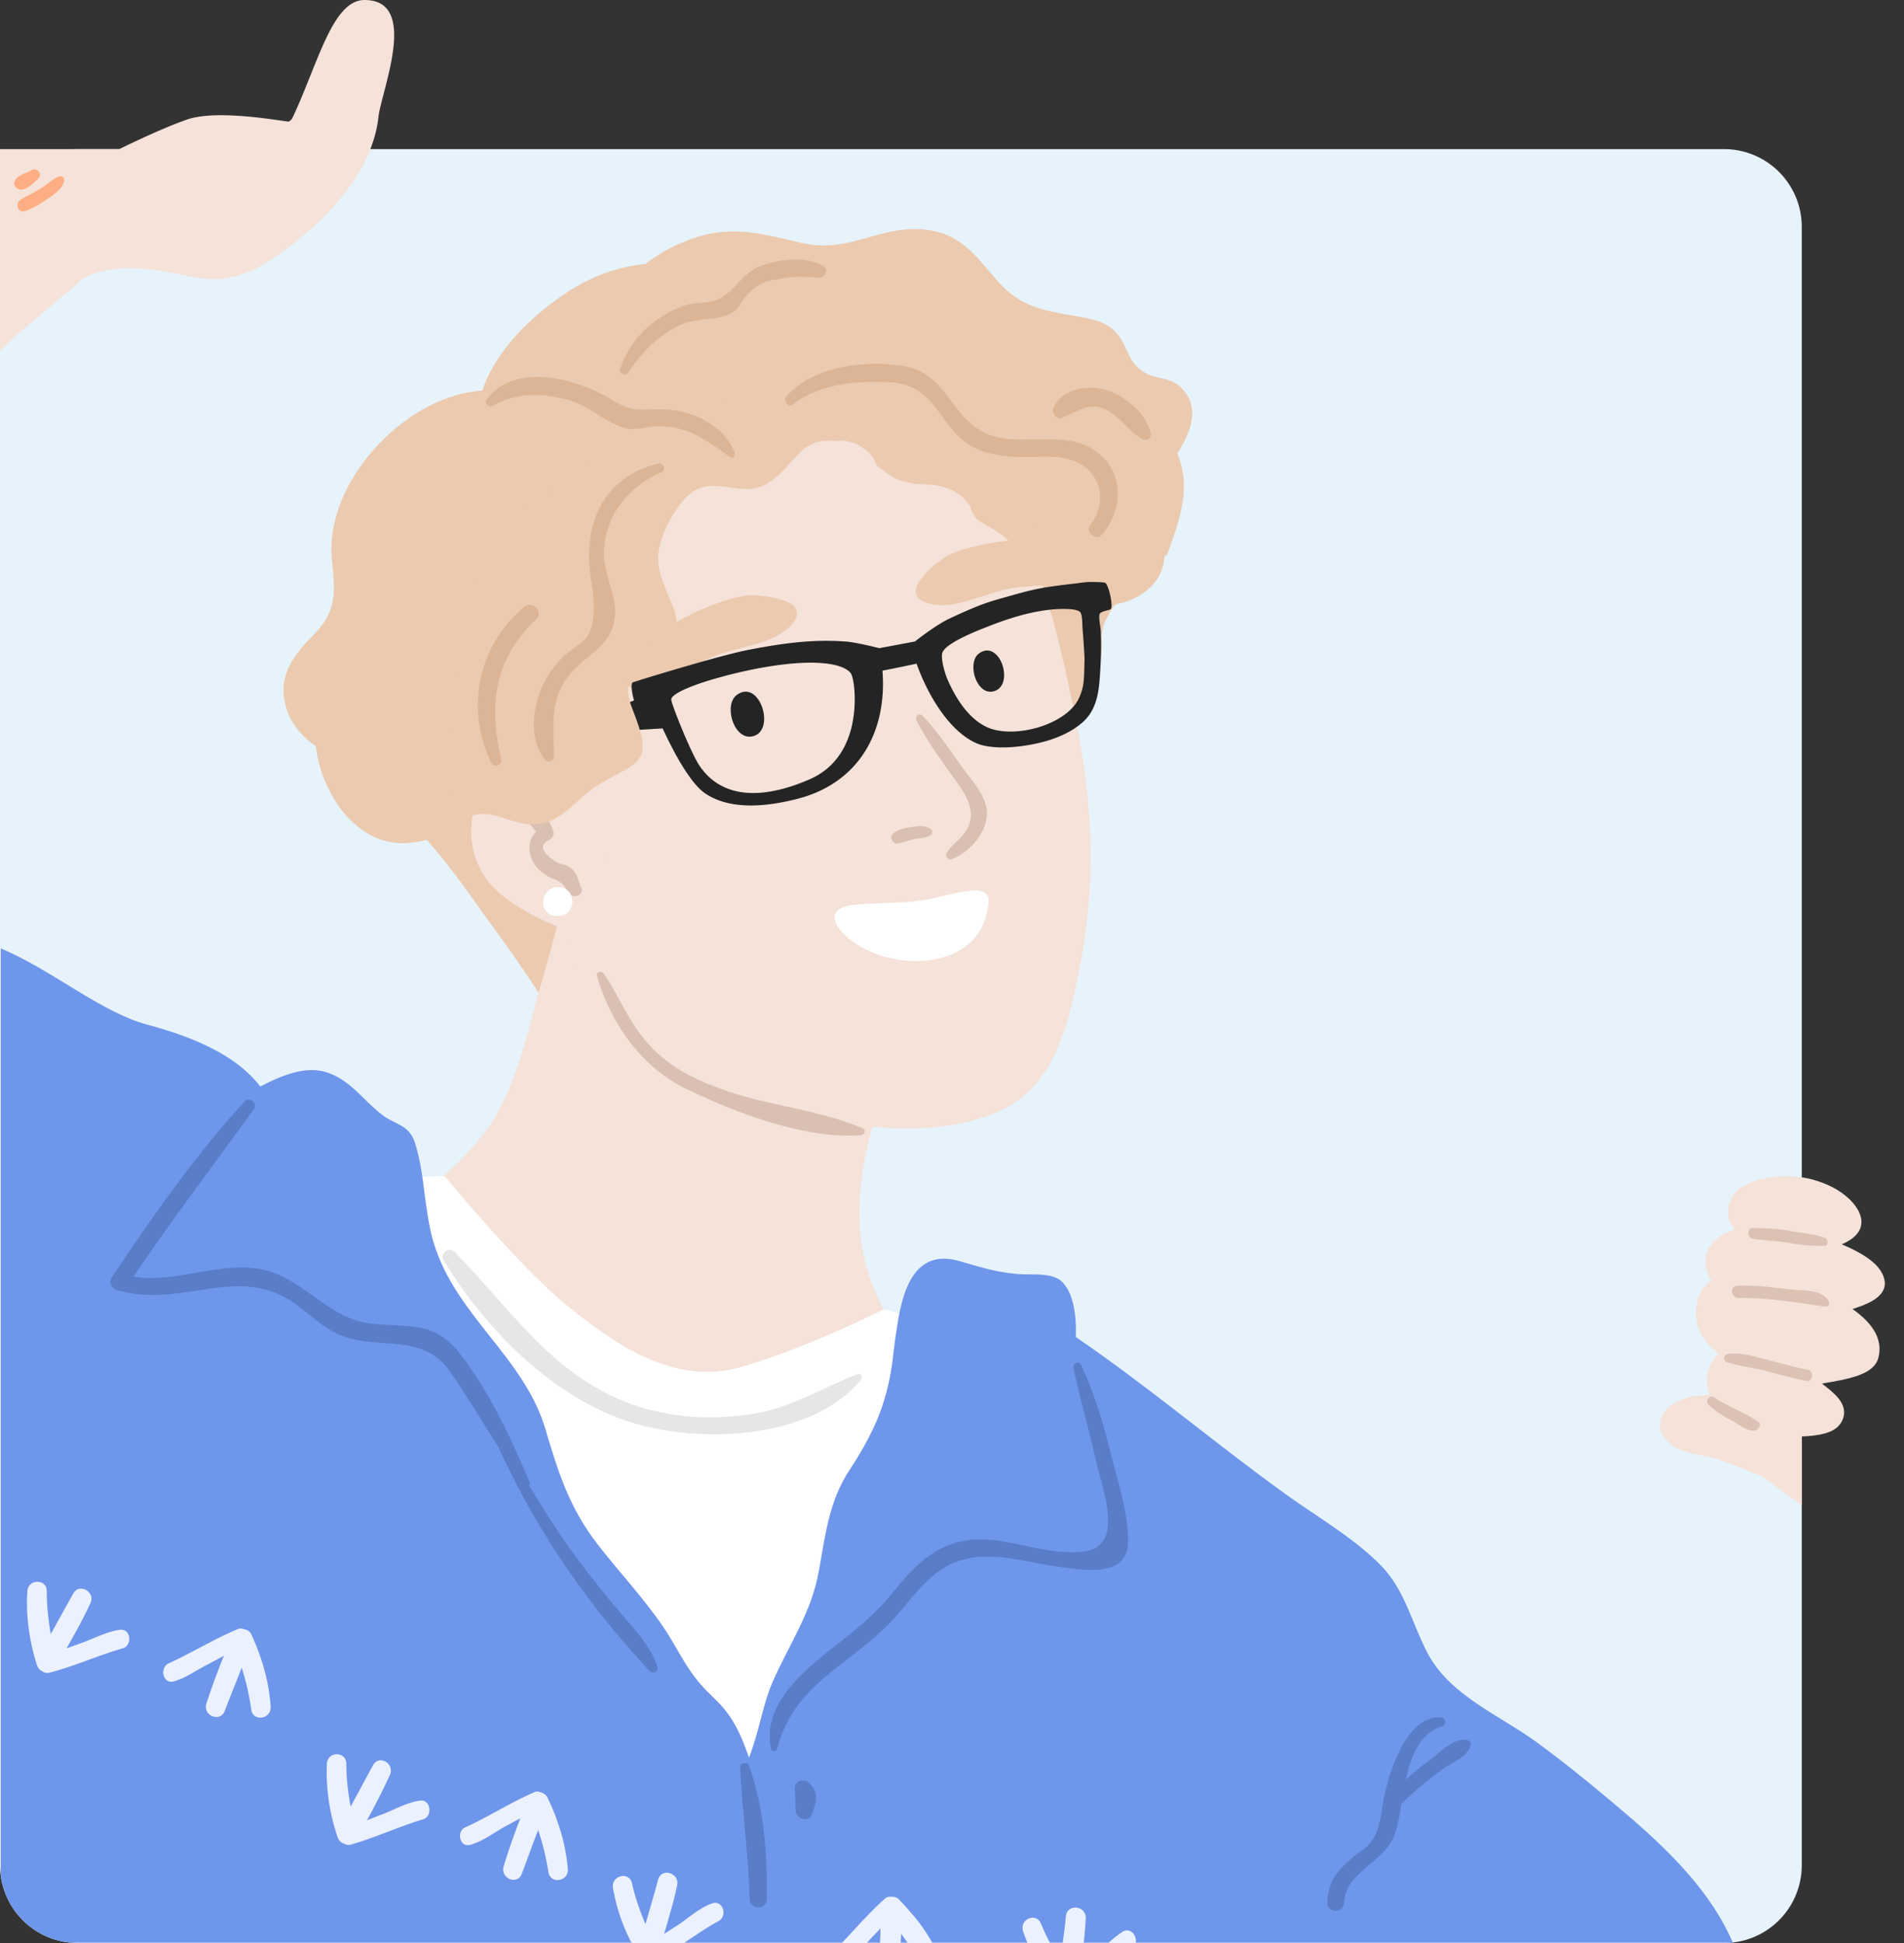 <svg width="196" height="200" fill="none" xmlns="http://www.w3.org/2000/svg"><rect width="100%" height="100%" fill="#333333" stroke="none"/><g clip-path="url(#a)"><path d="M177.475 15.35H8a8 8 0 0 0-8 8V192a8 8 0 0 0 8 8h169.475a8 8 0 0 0 8-8V23.35a8 8 0 0 0-8-8z" fill="#E7F3FB"/><path d="M121.27 39.635c-.979-.772-2.284-.65-3.304-1.219-2.039-1.056-1.835-3.086-3.304-4.426-1.06-.975-2.57-1.218-3.956-1.462-3.06-.528-5.548-.893-7.791-3.37-2.325-2.518-3.63-4.914-7.343-5.483-1.468-.203-2.937-.081-4.364.284-3.223.772-5.385 1.828-8.852 1.016-4.364-1.056-7.587-1.909-11.951-.082-1.428.569-2.733 1.34-3.957 2.274a17.73 17.73 0 0 0-7.954 2.843c-3.753 2.477-7.383 5.93-8.852 10.193-7.995.528-16.071 9.38-15.5 17.056.204 2.761.734 4.914-1.142 7.269-.694.893-1.591 1.624-2.244 2.518-1.02 1.34-1.713 2.72-1.55 4.467.204 2.314 1.51 4.06 3.304 5.279.571 5.076 4.446 10.599 9.79 9.95.612-.082 1.142-.163 1.631-.285 2.53 2.802 4.691 6.05 6.894 9.056 2.815 3.858 5.466 7.797 7.873 11.939.367.65 1.468.731 1.835 0 2.285-4.386 3.06-11.046 1.142-15.675a15.162 15.162 0 0 0-2.08-3.615 11.494 11.494 0 0 0 3.834-1.827c2.815 1.34 6.037 1.665 9.3 1.056 2.693-.487 5.1-1.584 7.384-3.086 2.814-1.828 5.302-4.264 8.81-4.508 5.548-.406 10.891 2.72 15.786-1.584 1.224-1.056 2.04-2.355 2.57-3.736 1.591-.406 3.06-1.34 4.161-2.64 1.06-1.258 1.672-2.76 1.917-4.345.204-1.543-.245-2.436.612-3.939 1.06-1.949.693-1.055 2.488-1.827 2.325-1.015 3.345-2.72 3.426-4.508.164-.04.286-.122.327-.284 1.264-3.533 2.447-6.741.979-10.274 1.713-2.6 2.325-5.239.081-7.025z" fill="#EBCAB0"/><path d="M98.02 143.919c-.408-.488-.775-.975-1.183-1.462-.367-.447-.734-.853-1.06-1.259-1.225-1.421-2.448-2.843-3.55-4.386-.448-.65-.856-1.34-1.264-2.03-1.346-2.559-2.08-4.995-2.366-7.432a22.171 22.171 0 0 1-.122-3.289c.122-3.574 1.02-7.188 2.202-11.086.694-2.274 1.02-4.792 2.285-6.863.408-.609-.53-1.097-.939-.569-.163.203-.285.406-.448.65-3.019-8.447-10.769-13.848-18.315-18.234-1.469-.852-10.035-4.995-12.808-3.086-.204-.365-.857-.487-.939.04-.856 5.524-2.243 10.925-3.793 16.285-1.224 4.264-2.121 8.69-4.12 12.589a15.766 15.766 0 0 1-1.672 2.721c-.123.203-.286.365-.408.528-1.673 2.111-3.671 4.06-5.956 5.604-.611.446-1.264.852-1.917 1.258-.734.407-1.51.813-2.284 1.178a24.943 24.943 0 0 1-3.794 1.421c-.49.122-.57.731-.285 1.016-1.428 1.786-1.387 4.426-1.224 6.781.326 5.564 2.937 10.559 5.303 15.472.449.975.938 1.95 1.387 2.924 2.406 4.914 4.935 9.828 7.79 14.417 3.305 5.238 7.098 10.152 10.24 15.512 2.324 4.021 5.098 8.325 8.443 12.264.53.65 1.101 1.259 1.672 1.868.327.366.653.731 1.02 1.056.408.406.816.812 1.224 1.178h20.803c.612-.853 1.142-1.665 1.672-2.437.653-1.056 1.265-2.152 1.713-3.533 2.162-6.091 3.305-12.507 3.59-18.964.204-4.995.53-10.193 1.183-15.269.122-.285.286-.609.408-.894 1.958-4.507.449-10.111-2.488-13.969z" fill="#F5E2D8"/><path d="M110.502 72.853c-.857-4.102-1.795-8.447-3.182-12.548-.53-1.625-1.183-3.209-1.876-4.752l-.367-.73c-2.203-4.386-5.548-7.392-8.648-10.884.204-.203.245-.447.04-.772-1.386-2.03-3.63-1.949-5.914-1.908-4.772.122-9.586.73-14.195 2.071-7.342 2.112-14.4 6.416-19.212 12.345-4.487 5.523-5.466 12.873-4.732 19.736.367 3.655 1.224 7.229 2.366 10.68 1.631 4.833 2.937 10.275 5.466 14.66.081.122.244.244.367.244 1.55 2.924 3.263 5.726 5.71 7.756 3.957 3.249 8.934 4.467 13.788 5.564 7.056 1.583 15.418 3.086 22.353.243 6.241-2.558 7.587-9.38 8.729-15.269a54.07 54.07 0 0 0 .857-6.213c.612-6.782-.123-13.523-1.55-20.223z" fill="#F5E2D8"/><path d="M67.508 92.995c-.897.162-1.672.365-2.488.568-.979-3.451-3.385-6.538-4.976-9.705-1.306-2.64-2.121-5.807-4.854-7.31-.367-.203-.938.122-.938.528v.61c-1.714-.082-3.264 1.055-4.324 2.801-2 3.33-2 7.675.652 10.64 2.244 2.518 8.893 5.97 13.624 5.442.368.406.898.203 1.143-.204 1.264-.365 2.284-1.055 2.977-2.274.286-.568-.285-1.177-.816-1.096z" fill="#F5E2D8"/><path d="M102.792 67.655c-.489-.65-1.183-.975-1.998-.406-1.265.893-.368 4.183 1.346 3.939 1.55-.244 1.468-2.396.652-3.533zM78.032 71.96c-.53-.732-1.305-1.056-2.161-.447-1.387.974-.408 4.548 1.468 4.304 1.672-.243 1.59-2.599.693-3.858z" fill="#242424"/><path d="M59.84 91.411c-.408-.934-.408-1.705-1.346-2.233-.286-.163-.571-.203-.898-.285-.652-.284-2.733-1.665-1.06-2.436.285-.122.53-.487.448-.812-.57-2.03-2.61-3.209-3.67-4.995-.327-.569-1.428-.447-1.265.365.449 1.787 1.998 3.127 3.14 4.59-.774.77-.897 1.867-.367 3.004.327.65.776 1.056 1.347 1.462.612.406 1.387.487 1.917 1.137.449.528.122.569.775.975.53.203 1.264-.203.979-.772z" fill="#D9C0B3"/><path d="M101.773 92.67c.04-.61-.572-1.015-1.143-1.015-1.917 0-3.752.73-5.67 1.015-2.406.365-4.813.203-7.179.487-2.202.244-2.406 1.544-.856 3.046 4.242 4.102 14.48 4.061 14.848-3.533z" fill="#fff"/><path d="M184.577 145.665c-3.63-2.03-9.3-2.721-11.91-1.421-2.652 1.34-2.162 4.02.326 4.995 1.264.487 2.814.609 4.12 1.055 1.346.488 2.651 1.056 4.038 1.544.245.081 2.815 2.03 4.324 3.126v-8.446a2.958 2.958 0 0 0-.898-.853z" fill="#F5E2D8"/><path d="m66.489 71.635-4.08 1.543.653 2.111 5.996-.365-2.57-3.29z" fill="#242424"/><path d="M177.561 145.259c2.815 1.624 5.262 2.964 9.056 2.518 1.305-.163 2.733-.488 3.141-1.868.448-1.503-1.102-2.64-2.203-3.493 2.896-.487 5.303-.934 5.792-2.599.531-1.949-.571-3.614-2.651-5.076 1.836-.568 3.712-1.421 3.263-3.127-.367-1.38-1.876-2.477-4.364-3.533 3.834-1.624 1.509-4.71-1.143-5.969-4.609-2.234-9.055-.325-9.708.487-.652.772-1.019 1.746-.815 2.721.081.447.326.893.611 1.259-1.998.649-3.589 2.03-2.733 4.507.082.285.204.528.368.772-.979.65-1.591 1.705-1.591 3.33 0 1.746.938 3.086 2.325 4.101-1.591 1.625-1.836 4.508.652 5.97z" fill="#F5E2D8"/><path d="M188.249 133.929c-.735-1.218-2.448-1.056-3.672-1.178-1.917-.203-3.834-.487-5.751-.406-.816.041-.653 1.259.163 1.259 3.019-.041 5.996.487 8.933.893.327.041.449-.324.327-.568zM187.881 127.431c-1.142-.446-2.406-.487-3.63-.73-1.224-.244-2.529-.285-3.793-.285-.653 0-.612 1.015 0 1.097 1.264.203 2.569.203 3.834.446 1.142.203 2.325.285 3.467.285.449.04.49-.65.122-.813zM186.087 140.995c-1.428-.284-2.856-.69-4.283-1.056-1.265-.325-2.652-.771-3.957-.568-.408.081-.53.649-.122.812 1.223.446 2.61.568 3.915.893 1.428.366 2.815.772 4.283 1.056.694.162.857-1.015.164-1.137zM176.46 143.838c1.428.974 3.1 1.502 4.528 2.517.408.285.041.813-.326.894-.816.122-1.632-.65-2.366-1.015a10.861 10.861 0 0 1-2.407-1.625c-.408-.365.082-1.096.571-.771z" fill="#DBC2B5"/><path d="M37.527 0c-3.345 0-4.813 6.66-7.464 12.223-.082.122-.204.203-.327.285-.163.08-7.22-1.34-10.483-.203-2.814.974-6.975 3.045-6.975 3.045H0v20.71a116.089 116.089 0 0 1 3.345-2.964c1.713-1.502 3.549-2.923 5.262-4.467 3.671-1.786 7.546-.852 11.503-.08 3.018.608 5.629-.285 8.117-2.031 4.038-2.802 8.117-6.579 9.912-11.208.408-1.056.694-2.112.816-3.25C39.281 9.26 43.197 0 37.527 0z" fill="#F5E2D8"/><path d="M6.16 18.152c-.735.203-1.306.853-1.918 1.219-.693.446-1.509.771-2.162 1.218-.53.365-.244 1.38.49 1.137.856-.284 1.713-.812 2.447-1.34.653-.447 1.469-1.015 1.591-1.828.04-.203-.163-.487-.449-.406zM3.304 17.503c-.53.284-2.284.771-1.754 1.665.286.527.897.365 1.305.121.45-.243.735-.609 1.102-.934.448-.406-.123-1.137-.653-.852z" fill="#FFAE83"/><path d="M88.801 116.142c-4.528-1.949-9.83-2.315-14.48-4.02-3.59-1.3-6.405-2.843-8.648-6.01-1.346-1.868-2.203-3.98-3.508-5.889-.245-.365-.857-.162-.694.285 1.387 4.792 4.528 9.299 9.097 11.533 4.976 2.436 12.522 5.319 18.11 4.791.286 0 .531-.527.123-.69zM101.528 83.086c-.286-1.502-1.591-2.883-2.448-4.06-1.305-1.828-2.57-3.737-4.12-5.361-.326-.325-.815.081-.611.487 1.223 2.437 2.977 4.67 4.527 6.904 1.142 1.665 1.632 3.452.082 5.076-.571.61-1.101.975-1.51 1.706-.162.324.123.73.49.609 1.999-.731 4.038-3.127 3.59-5.36zM95.776 85.32c-.53-.406-1.264-.284-1.876-.203-.694.081-1.428.243-1.958.69-.408.325-.082 1.056.408 1.015.612-.04 1.142-.325 1.754-.446.57-.122 1.183-.082 1.672-.407a.38.38 0 0 0 0-.65z" fill="#D9C0B3"/><path d="M106.83 55.431c-1.876-6.619-5.71-13.928-12.767-16.04-3.549-1.056-7.383-.366-10.973.244-4.854.852-10.279 1.543-14.807 3.492-6.404 2.72-13.338 7.919-17.662 13.36-2.529 3.208-3.386 6.782-3.712 10.802-.367 4.995-.53 9.99-.693 14.985 0 .325.163.569.367.69a9.94 9.94 0 0 0-1.183 1.097c-.694.812.367 1.908 1.183 1.178 3.671-3.33 5.547.162 9.137-.447 2.162-.366 3.875-2.72 5.588-3.817 4.202-2.64 6.037-2.112 4.039-7.35-.735-1.95-1.347-3.168.611-4.955.53-.487 1.387-.69 2-1.137 1.264-1.015 1.794-2.112 1.671-3.736-.081-.893-.489-1.624-.815-2.437-.938-2.355-1.55-3.654-.571-6.253.53-1.462 1.672-3.412 2.937-4.386 1.876-1.421 4.079-.203 6.2-.406 2.202-.244 3.508-2.315 5.017-3.777 1.02-.974 2.04-1.3 3.467-1.137 1.51-.203 2.815.325 3.916 1.543.163.325.367.69.53 1.015 1.183.894 1.632 1.34 3.182 1.706 1.142.284 2.366.081 3.467.447 1.224.243 2.203.934 2.937 2.07.122.447.326.853.612 1.219 1.346.975 2.937 1.503 3.834 2.964.245.366.775.325.979.041.367.122.734.244 1.061.284.938.244 1.305-1.096.448-1.258z" fill="#EBCAB0"/><path d="M81.99 62.822c-.164-.446-.613-.812-1.55-1.096a10.925 10.925 0 0 0-3.06-.447c-3.1-.04-13.38 4.548-12.972 8.69.041.488.408.935.939.935 3.059-.041 5.629-2.437 8.402-3.452 1.836-.69 3.876-.934 5.711-1.746 1.305-.569 2.896-1.828 2.53-2.884zM107.32 60.264c-1.224.081-2.447.122-3.59.365-1.917.407-3.752 1.26-5.751 1.584-1.346.203-3.386 0-3.671-1.096-.123-.447.081-1.015.693-1.746.653-.813 1.469-1.462 2.325-2.03 1.306-.813 4.732-1.666 8.077-1.788.734 1.503 1.346 3.087 1.917 4.711z" fill="#EBCAB0"/><path d="M113.765 59.98c-.041-.04-1.509-.122-2.121-.04-.408.04-.857.12-1.346.162-2.489.324-3.264.365-6.119 1.177-2.284.65-2.978.772-6.445 2.396-1.468.69-3.549 2.355-3.549 2.355l-3.67.69s-2.53-.649-3.55-.69c-3.426-.243-6.485.204-9.87.853-3.02.569-11.953 3.33-11.993 3.37-.286.407.245 2.6.652 2.722.204.04 1.51-.163 1.51-.163s1.386 3.452 3.018 6.091c.734 1.178 1.51 2.193 2.244 2.721 2.651 1.828 6.404 1.381 9.382.65 6.608-1.624 9.422-7.066 8.933-13.239 0 0 3.467-.69 3.508-.73 1.101 3.086 3.181 6.7 5.914 8.08 1.387.732 3.998.691 6.527.123 1.672-.366 3.426-1.056 4.691-2.193 1.59-1.422 1.672-3.533 1.794-5.523a39.52 39.52 0 0 0 .041-3.817c0-.366-.285-1.584-.081-1.828.163-.243.938-.325 1.101-.447.286-.203-.163-2.436-.571-2.72zm-25.78 11.817c.041 3.492-1.183 6.904-4.61 8.406-4.078 1.787-8.728 2.437-11.339-1.34-.938-1.38-2.978-6.538-2.937-6.863.041-.69 2.733-1.665 4.977-2.274 2.896-.812 6.975-1.624 9.993-1.503.98.04 2.733.203 3.468 1.016.367.487.448 2.03.448 2.558zm23.496-1.178c-.164.772-.449 1.503-.979 2.112-1.754 2.03-5.711 3.046-8.24 2.355-2.08-.568-3.712-2.72-4.813-5.36-.204-.528-.612-1.909-.449-2.518.326-1.056 3.875-2.396 4.813-2.761 4.406-1.747 7.016-1.828 8.322-1.747.571.041.979.163 1.101.366.204.447.163 1.178.204 1.624.081 1.056.163 2.112.204 3.168-.041.934 0 1.868-.163 2.761z" fill="#242424"/><path d="M45.767 121.056s7.791 9.462 12.686 13.401 11.013 8.244 17.825 6.254c6.812-1.95 14.685-5.929 14.685-5.929s2.815.487 4.977 2.233c2.161 1.746 9.381 12.264 9.381 12.264s4.161 14.579-5.139 21.564c-9.3 6.984-14.359 21.36-20.232 22.741-5.874 1.34-16.97-16.325-26.922-25.462-9.953-9.137-21.66-39.838-21.66-43.33 0-3.493 14.4-3.736 14.4-3.736z" fill="#fff"/><path d="M167.976 187.208c-3.182-2.721-6.405-5.401-9.79-7.878-3.916-2.843-8.933-4.792-11.258-9.218-1.632-3.127-2.325-6.579-4.936-9.137-2.937-2.924-6.812-5.077-10.116-7.513-7.057-5.117-13.869-10.883-21.13-15.838.082-2.071-.204-4.67-1.55-5.807-.979-.771-2.692-.609-3.834-.649-2.407-.082-4.283-.691-6.526-1.341-4.691-1.38-5.956 2.924-6.527 6.985-.204 1.218-.326 2.396-.449 3.411-.611 4.427-1.998 7.391-4.405 11.087-2.08 3.127-2.488 6.619-3.14 10.274-.776 4.467-3.06 7.594-4.814 11.614-1.06 2.518-1.387 5.239-2.407 7.716-.57-1.706-1.264-3.33-2.243-4.63-.816-1.096-1.877-1.908-2.733-2.924-1.591-1.786-2.57-4.061-3.916-6.01-2.04-2.964-4.528-5.604-6.73-8.446-2.856-3.696-4.039-7.432-5.344-11.858-2.203-7.351-9.178-11.615-11.462-19.046-.53-1.706-.734-3.533-.98-5.279-.203-1.706-.448-3.411-.938-4.995-.611-1.99-1.998-1.909-3.344-2.924-1.958-1.462-3.141-3.452-5.548-4.345-2.243-.853-4.813.203-7.057 1.381-2.651-3.412-7.179-5.158-11.666-6.376-4.731-1.259-9.871-5.685-15.051-7.838V199.96h178.295c-2.162-5.035-6.2-9.096-10.401-12.751z" fill="#6E96EA"/><path d="M75.626 46.538c-.939-2.193-2.896-3.452-5.18-4.101-1.265-.325-2.326-.325-3.631-.285-1.876.081-2.53-.203-4.12-1.177-3.549-2.071-9.79-3.696-12.604.162-.286.406.285.894.652.65 2.489-1.462 5.222-1.34 7.914-.569 2.08.61 3.671 2.274 5.67 2.843 1.02.284 2.162-.122 3.222-.163 3.141-.162 5.14 1.422 7.587 3.127.327.285.612-.162.49-.487zM67.712 47.716c-5.996 1.543-7.831 6.782-6.812 12.304.286 1.543.45 4.061-.407 5.442-.53.812-1.918 1.502-2.57 2.193-.816.812-1.51 1.746-2 2.802-1.1 2.315-1.508 5.523.123 7.675.286.406.98.284.98-.284-.042-3.452-.531-6.254 2.12-8.975 1.591-1.624 3.63-2.558 4.08-4.914.448-2.233-.857-4.264-1.02-6.457-.286-3.98 2.325-7.39 5.873-8.893.572-.203.164-1.056-.367-.893zM53.925 62.498c-4.772 4.02-6.037 10.517-3.345 16.04.286.569 1.142.163 1.02-.406-1.346-5.523-.693-10.355 3.59-14.376.816-.812-.408-1.99-1.265-1.258zM113.235 46.782c-3.182-2.762-7.547-.772-11.177-1.95-4.201-1.38-4.365-6.497-9.219-7.187-3.956-.569-9.055.04-11.87 3.127-.408.446.163 1.259.653.852 2.855-2.152 6.567-2.477 10.075-2.274 4.446.285 4.773 3.98 7.71 6.173 1.59 1.177 3.467 1.421 5.384 1.502 1.632.082 3.304-.162 4.895.163 3.426.73 4.609 4.101 2.529 6.903-.53.69.653 1.625 1.224.934 2.08-2.396 2.325-6.05-.204-8.243zM113.643 40.081c-1.836-.487-4.569.04-5.222 2.03-.163.488.408 1.097.898.894 1.713-.65 2.855-1.787 4.731-.73 1.387.77 2.203 2.233 3.59 2.923.449.203.938-.122.816-.61-.449-2.07-2.774-3.979-4.813-4.507zM84.681 27.33c-1.795-.975-4.283-.65-6.16-.04-2.12.73-2.691 2.558-4.527 3.492-.856.446-2.57.325-3.508.65a11.787 11.787 0 0 0-3.14 1.705c-1.714 1.3-2.815 2.843-3.509 4.833-.204.528.571.812.857.365 1.387-2.071 3.018-3.777 5.303-4.873 1.55-.731 3.304-.447 4.813-1.015.449-.163.693-.406 1.06-.61.204-.324.408-.609.612-.933.939-1.34 2.162-2.072 3.63-2.153 1.265-.284 2.693-.325 3.957-.162.775.162 1.387-.853.612-1.259z" fill="#DBB595"/><path d="M77.135 181.807c-.163-.487-.938-.447-.938.122.204 4.548.856 9.015.979 13.563.04 1.097 1.713 1.137 1.754 0 .081-4.467-.286-9.421-1.795-13.685zM64.082 166.254c-2.121-2.477-4.12-4.995-5.996-7.675-1.265-1.828-2.448-3.736-3.63-5.686.081-.081.122-.162.081-.284-1.917-4.507-4.16-9.381-7.18-13.238-2.65-3.452-5.22-2.681-9.136-3.127-4.65-.488-7.22-5.117-11.911-5.686-4.283-.528-8.362 1.544-12.564.853 3.957-5.888 8.24-11.492 12.4-17.259.409-.568-.53-1.299-.978-.771-5.1 5.604-9.464 11.817-13.665 18.111-.326.488 0 1.137.53 1.3 3.304.975 6.323.325 9.668-.163 2.936-.406 5.465-.406 8.076 1.178 1.59.975 2.896 2.396 4.569 3.289 4.038 2.193 8.974-.243 11.992 4.102 1.754 2.518 3.304 5.157 4.977 7.756 3.834 8.488 9.177 16.244 15.582 23.066.326.325.938 0 .775-.446-.694-2.112-2.122-3.574-3.59-5.32zM114.295 149.401c-.775-3.086-1.672-6.051-3.018-8.934-.204-.447-.857-.122-.775.325.693 3.289 1.631 6.497 2.366 9.746.652 2.924 2.977 8.69-1.387 9.178-5.262.568-9.831-3.005-14.97-.122-2 1.137-3.427 2.883-4.855 4.629-1.958 2.356-4.201 4.021-6.608 5.929-2.977 2.396-6.567 5.686-5.67 9.868.082.325.53.285.612 0 1.795-6.822 7.465-8.528 11.87-13.238 2.08-2.234 3.835-5.158 6.894-6.132 3.304-1.056 6.853.162 10.157.609 2.774.365 7.22 1.178 7.22-2.64 0-2.964-1.142-6.335-1.836-9.218zM83.54 183.797s-.042-.041-.083-.041c-.326-.731-1.631-.649-1.631.325.04.772.04 1.543.082 2.315.04.772 1.264 1.259 1.631.447.408-.975.775-2.193 0-3.046zM151.088 179.127c-1.305-.366-2.814 1.218-3.793 1.949-.898.65-1.754 1.381-2.57 2.112.53-2.437 1.387-4.751 3.712-5.482.53-.163.408-.894-.122-.934-3.427-.203-5.181 5.279-5.793 7.959-.367 1.624-.326 3.533-1.427 4.914-.571.731-1.469 1.177-2.122 1.786-1.509 1.341-2.284 2.437-2.325 4.427-.04 1.096 1.673 1.096 1.714 0 .122-3.168 4.038-4.102 5.139-6.863.367-.893.571-2.112.775-3.371.041-.04.123-.04.163-.121a35.388 35.388 0 0 1 4.039-3.371c.938-.69 2.651-1.3 2.896-2.477.081-.244-.041-.447-.286-.528z" fill="#597DC7"/><path d="M12.36 167.756c-1.265.163-2.611.853-3.794 1.3l-1.713.609c.856-1.503 1.713-3.046 2.447-4.629.571-1.138-1.101-2.153-1.754-1.016-.775 1.381-1.55 2.802-2.325 4.183-.245-1.462-.408-2.924-.408-4.426 0-1.3-1.917-1.259-1.998 0-.164 2.599.203 5.116.979 7.594.122.324.326.568.611.69.164.122.408.162.653.122 2.57-.65 5.017-1.787 7.587-2.518.979-.284.857-2.03-.285-1.909zM73.994 197.726c-.816.447-1.59.934-2.366 1.462-.408.284-.816.528-1.223.812H65.02a18.735 18.735 0 0 1-1.917-5.685c-.204-1.259 1.672-1.746 1.958-.447.326 1.462.816 2.843 1.387 4.183.285-.975.57-1.99.857-2.965.163-.528.285-1.096.448-1.624.367-1.259 2.203-.65 1.958.568-.204.975-.449 1.95-.734 2.924-.204.731-.408 1.422-.612 2.112.49-.325 1.02-.65 1.51-.975.04-.04.08-.081.122-.081 1.02-.731 2.12-1.665 3.263-2.071 1.142-.447 1.672 1.259.734 1.787zM107.157 198.01c.285.65.571 1.34.938 1.99h-2.325c-.163-.406-.326-.812-.449-1.218-.408-1.219 1.346-1.99 1.836-.772zM111.766 197.482c-.041.853-.122 1.665-.204 2.518H109.4c.123-.934.245-1.868.327-2.802.204-1.3 2.121-1.015 2.039.284zM116.906 200h-2.815c.49-.447.979-.853 1.509-1.178.816-.446 1.469.447 1.306 1.178zM17.866 173.076c1.224-.325 2.448-1.218 3.59-1.787l1.59-.852c-.652 1.624-1.264 3.248-1.794 4.913-.408 1.219 1.387 1.99 1.876.772.571-1.503 1.183-2.965 1.754-4.467.449 1.421.775 2.842.98 4.304.162 1.3 2.08 1.016 1.998-.284-.163-2.599-.897-5.035-1.958-7.391-.163-.325-.408-.528-.734-.568-.204-.081-.408-.122-.653-.041-2.447 1.015-4.732 2.437-7.138 3.533-.98.447-.612 2.152.49 1.868zM43.238 185.34c-1.264.163-2.57.893-3.794 1.381-.57.203-1.142.446-1.672.65a71.829 71.829 0 0 0 2.366-4.671c.53-1.177-1.142-2.152-1.754-.974-.775 1.421-1.51 2.802-2.284 4.223a22.946 22.946 0 0 1-.449-4.426c-.04-1.3-1.958-1.259-1.999.04-.122 2.599.286 5.117 1.102 7.554.122.325.367.568.652.649.163.122.408.163.653.122 2.57-.731 4.976-1.868 7.546-2.639.938-.325.734-2.071-.367-1.909zM48.418 189.888c1.224-.325 2.448-1.259 3.55-1.868l1.59-.852c-.612 1.624-1.224 3.289-1.713 4.954-.367 1.218 1.428 1.99 1.876.731.571-1.503 1.102-3.005 1.673-4.467.49 1.381.815 2.842 1.06 4.304.204 1.3 2.08.975 1.999-.284-.204-2.599-.98-5.035-2.08-7.35-.164-.325-.408-.487-.735-.569-.204-.081-.407-.122-.652 0-2.448 1.056-4.691 2.518-7.098 3.615-.938.406-.57 2.111.53 1.786zM95.98 200h-2.529c-.245-.325-.448-.65-.693-.934 0 .325-.041.65-.041.934h-2.121c0-.284 0-.528.04-.812v-.691c-.203.244-.448.447-.652.691a7.808 7.808 0 0 0-.571.609.713.713 0 0 0-.163.203h-2.61c.285-.284.53-.528.774-.812 1.183-1.259 2.366-2.599 3.712-3.777.204-.162.408-.203.612-.162a.961.961 0 0 1 .857.325c.367.365.734.771 1.06 1.177A16.832 16.832 0 0 1 95.98 200z" fill="#EBF1FF"/><path d="M88.312 141.442c-3.386 1.259-6.404 3.208-9.994 3.939-4.16.812-8.525.69-12.604-.609-8.607-2.762-12.972-9.868-18.927-15.919-.571-.569-1.55.162-1.142.853 4.446 7.309 11.666 14.619 20.11 16.934 6.975 1.908 17.907 1.421 22.883-4.63.204-.243.04-.69-.326-.568z" fill="#E6E6E6"/><path d="M57.719 91.33c-2.08-.366-2.57 2.964-.367 2.964.04 0 .081-.04.163-.04 1.672.081 1.998-2.6.204-2.924z" fill="#fff"/></g><defs><clipPath id="a"><path d="M0 8a8 8 0 0 1 8-8h180a8 8 0 0 1 8 8v184a8 8 0 0 1-8 8H8a8 8 0 0 1-8-8V8z" fill="#fff"/></clipPath></defs></svg>